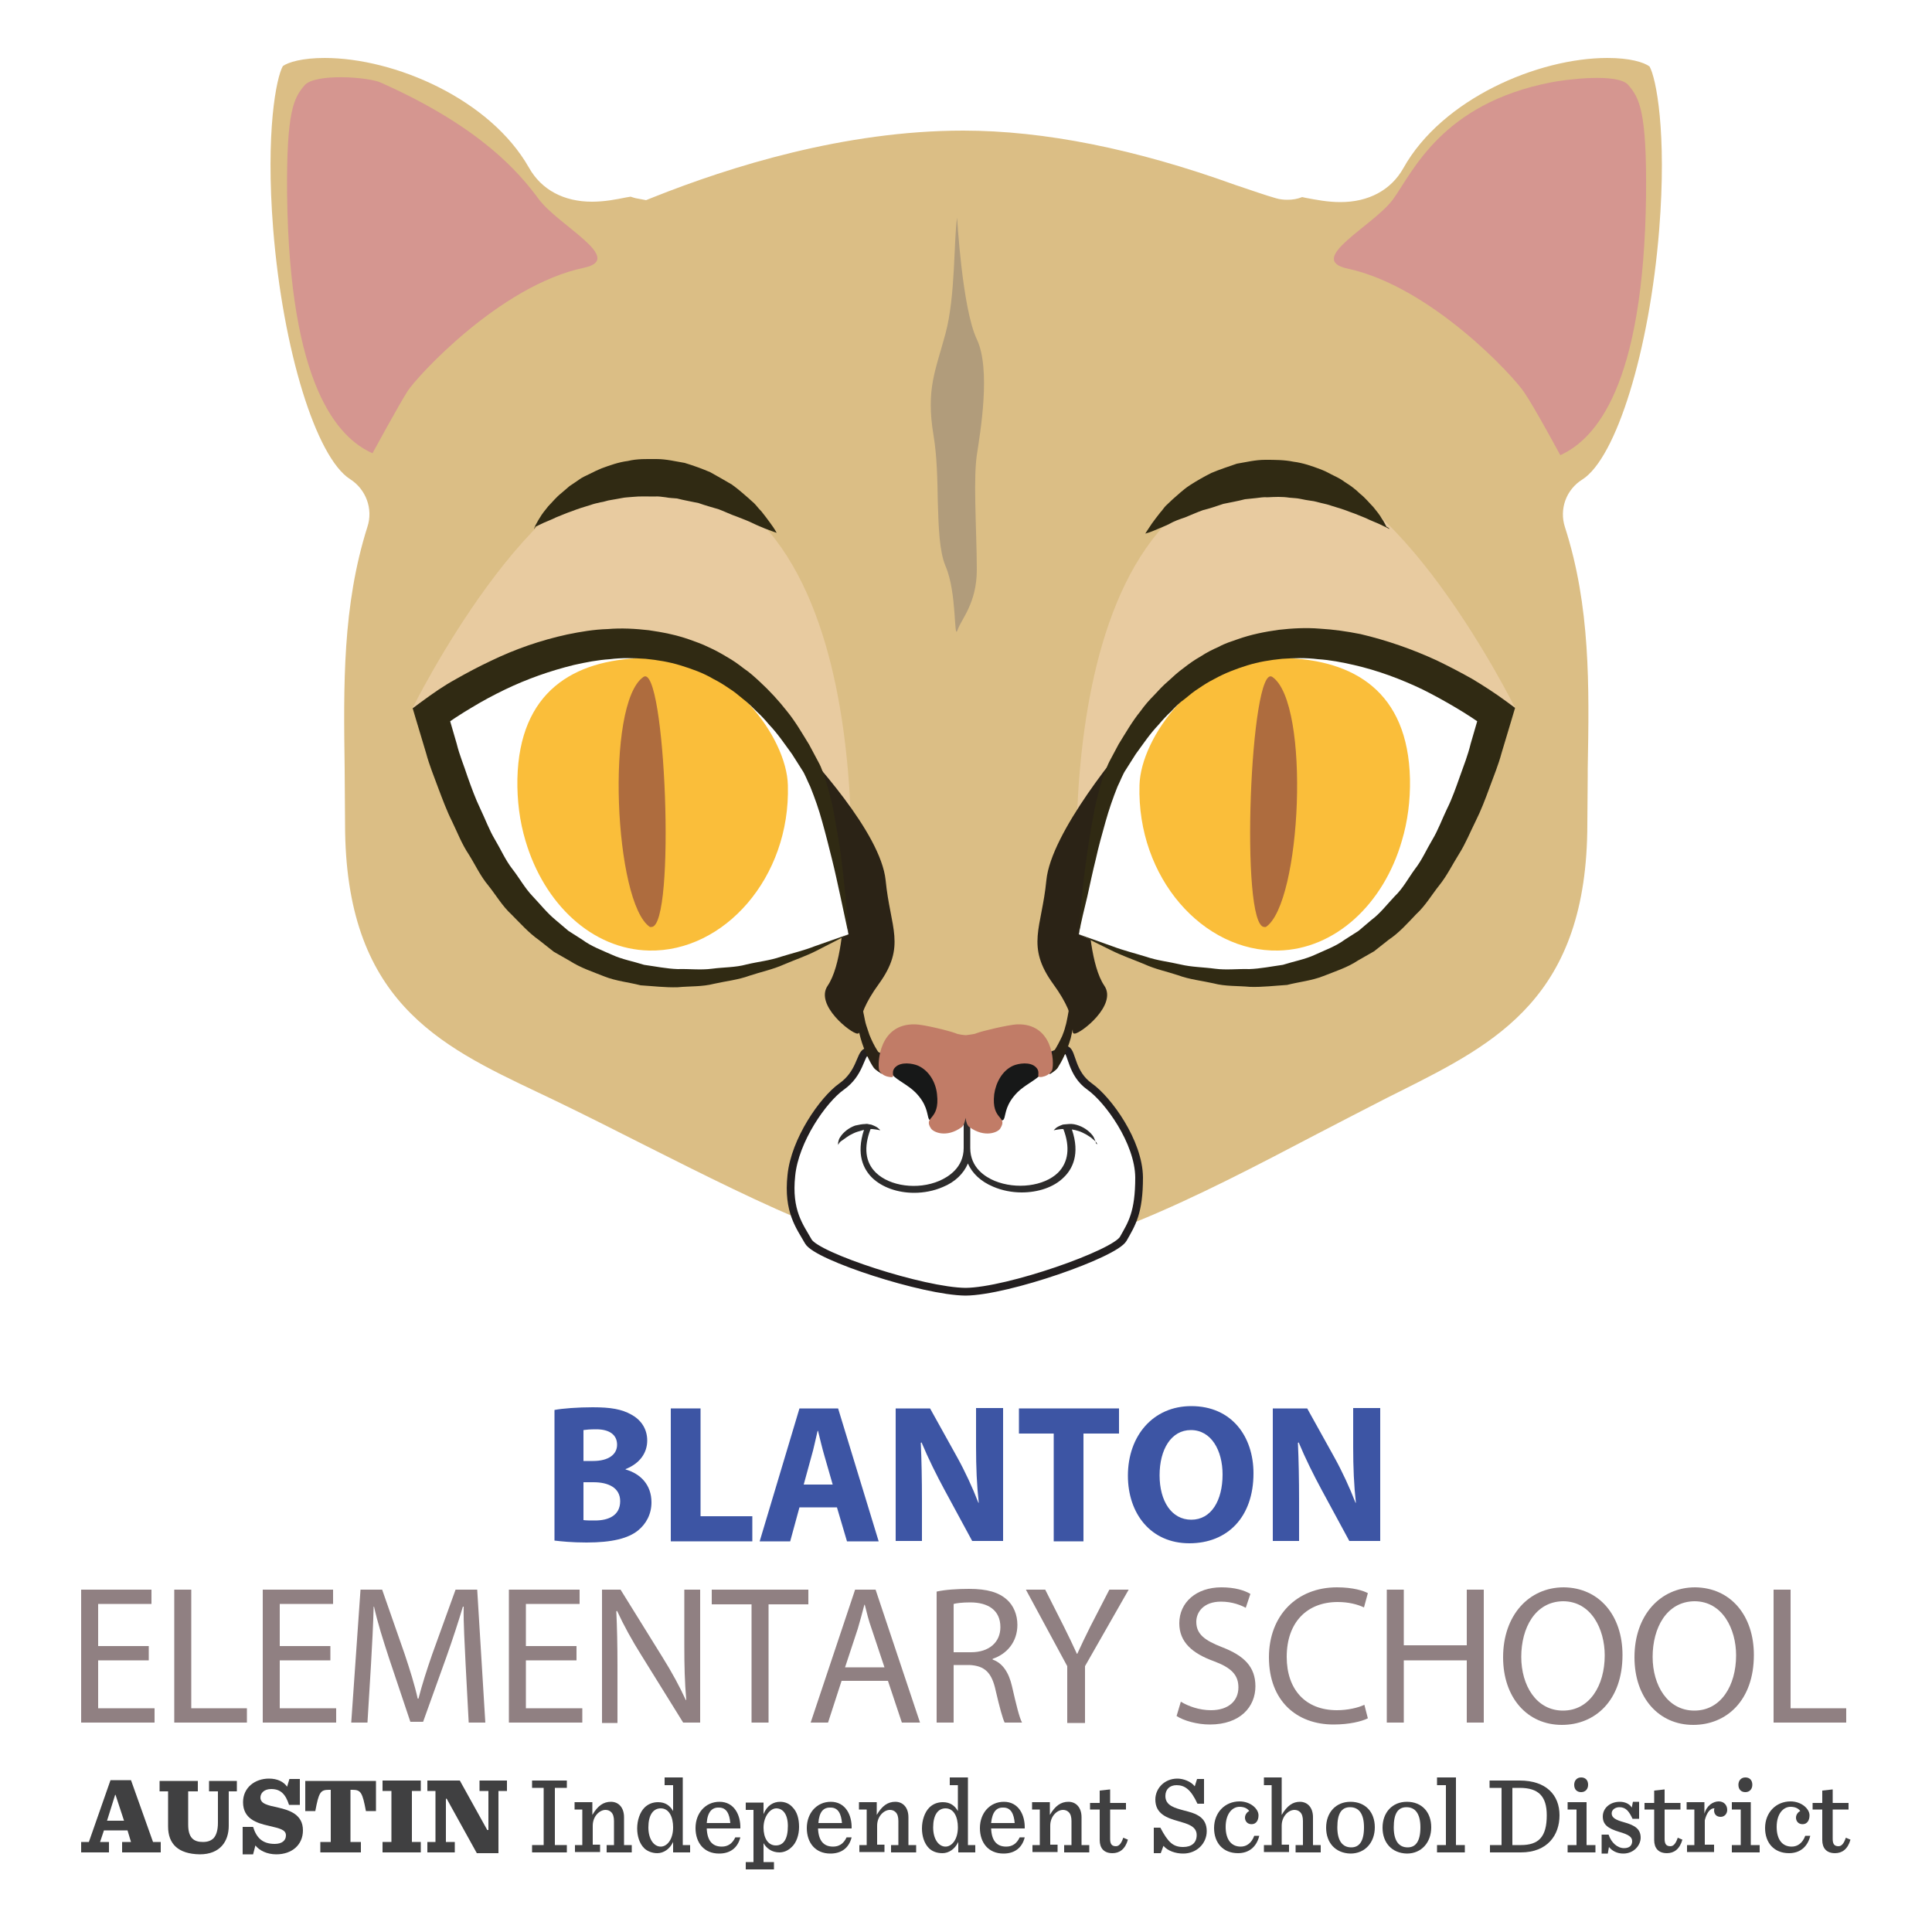 <?xml version="1.0" encoding="utf-8"?>
<!-- Generator: Adobe Illustrator 21.1.0, SVG Export Plug-In . SVG Version: 6.00 Build 0)  -->
<svg version="1.1" id="Layer_1" xmlns="http://www.w3.org/2000/svg" xmlns:xlink="http://www.w3.org/1999/xlink" x="0px" y="0px"
	 viewBox="0 0 500 500" style="enable-background:new 0 0 500 500;" xml:space="preserve">
<style type="text/css">
	.st0{fill:#3D55A4;}
	.st1{fill:#908082;}
	.st2{fill:#404041;}
	.st3{display:none;fill:#302A13;}
	.st4{fill:#DBBE85;}
	.st5{fill:#E8CBA0;}
	.st6{fill:#2B2316;}
	.st7{fill:#302A13;}
	.st8{fill:#FFFFFF;}
	.st9{fill:#FABE3A;}
	.st10{fill:#AE6C3E;}
	.st11{fill:#D59690;}
	.st12{filter:url(#Adobe_OpacityMaskFilter);}
	.st13{filter:url(#Adobe_OpacityMaskFilter_1_);}
	.st14{mask:url(#SVGID_1_);fill:url(#SVGID_2_);}
	.st15{fill:url(#SVGID_3_);}
	.st16{fill:#FFFFFF;stroke:#231F20;stroke-width:2;stroke-miterlimit:10;}
	.st17{fill:#2D2C2C;}
	.st18{fill:#171818;}
	.st19{fill:#C17C67;}
</style>
<g id="Text">
	<g>
		<path class="st0" d="M143.5,364.9c2-0.4,6.1-0.7,9.9-0.7c4.7,0,7.5,0.5,10,1.9c2.4,1.3,4.1,3.6,4.1,6.7c0,3.1-1.8,5.9-5.6,7.4v0.1
			c3.9,1.1,6.7,4,6.7,8.5c0,3.1-1.4,5.6-3.5,7.3c-2.5,2-6.6,3.1-13.3,3.1c-3.8,0-6.6-0.3-8.3-0.5V364.9z M151,378.1h2.5
			c4,0,6.2-1.7,6.2-4.2c0-2.6-2-4-5.4-4c-1.7,0-2.6,0.1-3.3,0.2V378.1z M151,393.4c0.8,0.1,1.7,0.1,3,0.1c3.5,0,6.5-1.3,6.5-5
			c0-3.5-3.1-4.9-6.9-4.9H151V393.4z"/>
		<path class="st0" d="M173.6,364.5h7.7v27.9h13.4v6.5h-21.1V364.5z"/>
		<path class="st0" d="M206.9,390.1l-2.4,8.8h-7.9l10.3-34.4h10l10.5,34.4h-8.2l-2.6-8.8H206.9z M215.5,384.2l-2.1-7.3
			c-0.6-2-1.2-4.6-1.7-6.6h-0.1c-0.5,2-1,4.6-1.6,6.6l-2,7.3H215.5z"/>
		<path class="st0" d="M231.8,398.9v-34.4h8.9l7,12.6c2,3.6,4,7.9,5.5,11.8h0.1c-0.5-4.5-0.7-9.2-0.7-14.4v-10.1h7v34.4h-8
			l-7.2-13.3c-2-3.7-4.2-8.1-5.9-12.2l-0.2,0.1c0.2,4.5,0.3,9.4,0.3,15v10.4H231.8z"/>
		<path class="st0" d="M272.8,371h-9.1v-6.5h25.9v6.5h-9.2v27.9h-7.7V371z"/>
		<path class="st0" d="M324.4,381.3c0,11.3-6.7,18.1-16.6,18.1c-10,0-15.9-7.7-15.9-17.5c0-10.3,6.5-18,16.4-18
			C318.8,363.9,324.4,371.8,324.4,381.3z M300.1,381.8c0,6.7,3.1,11.5,8.2,11.5c5.2,0,8.1-5,8.1-11.7c0-6.2-2.9-11.5-8.2-11.5
			C303.1,370.1,300.1,375.1,300.1,381.8z"/>
		<path class="st0" d="M329.4,398.9v-34.4h8.9l7,12.6c2,3.6,4,7.9,5.5,11.8h0.1c-0.5-4.5-0.7-9.2-0.7-14.4v-10.1h7v34.4h-8
			l-7.2-13.3c-2-3.7-4.2-8.1-5.9-12.2l-0.2,0.1c0.2,4.5,0.3,9.4,0.3,15v10.4H329.4z"/>
	</g>
	<g>
		<path class="st1" d="M38.5,429.7H25.4v12.4H40v3.7H21v-34.4h18.2v3.7H25.4V426h13.1V429.7z"/>
		<path class="st1" d="M45.1,411.4h4.4v30.7h14.4v3.7H45.1V411.4z"/>
		<path class="st1" d="M85.6,429.7H72.4v12.4h14.6v3.7h-19v-34.4h18.2v3.7H72.4V426h13.1V429.7z"/>
		<path class="st1" d="M120.5,430.7c-0.2-4.8-0.6-10.6-0.5-14.9h-0.2c-1.2,4-2.6,8.3-4.3,13.1l-6,16.7h-3.3l-5.5-16.4
			c-1.6-4.9-3-9.3-3.9-13.4h-0.1c-0.1,4.3-0.4,10.1-0.7,15.2l-0.9,14.8h-4.2l2.4-34.4h5.6l5.8,16.6c1.4,4.2,2.6,8,3.4,11.6h0.2
			c0.9-3.5,2.1-7.3,3.6-11.6l6-16.6h5.6l2.1,34.4h-4.3L120.5,430.7z"/>
		<path class="st1" d="M149.2,429.7h-13.1v12.4h14.6v3.7h-19v-34.4H150v3.7h-13.9V426h13.1V429.7z"/>
		<path class="st1" d="M155.8,445.8v-34.4h4.8l10.8,17.4c2.5,4,4.5,7.7,6.1,11.2l0.1-0.1c-0.4-4.6-0.5-8.8-0.5-14.1v-14.4h4.1v34.4
			h-4.4L166,428.4c-2.4-3.8-4.6-7.8-6.3-11.5l-0.2,0.1c0.2,4.3,0.3,8.5,0.3,14.2v14.7H155.8z"/>
		<path class="st1" d="M194.5,415.2h-10.3v-3.8h25v3.8h-10.3v30.6h-4.4V415.2z"/>
		<path class="st1" d="M217.8,435l-3.5,10.8h-4.5l11.5-34.4h5.3l11.5,34.4h-4.7l-3.6-10.8H217.8z M228.9,431.5l-3.3-9.9
			c-0.8-2.2-1.3-4.3-1.8-6.3h-0.1c-0.5,2-1.1,4.1-1.7,6.2l-3.3,10H228.9z"/>
		<path class="st1" d="M242.4,411.9c2.2-0.5,5.4-0.7,8.4-0.7c4.7,0,7.7,0.9,9.8,2.8c1.7,1.5,2.7,3.9,2.7,6.5c0,4.5-2.8,7.6-6.4,8.8
			v0.2c2.6,0.9,4.2,3.4,5,6.9c1.1,4.8,1.9,8.1,2.6,9.4h-4.5c-0.5-1-1.3-3.9-2.3-8.2c-1-4.7-2.8-6.5-6.8-6.7h-4.1v14.9h-4.4V411.9z
			 M246.8,427.6h4.5c4.7,0,7.6-2.6,7.6-6.5c0-4.4-3.2-6.4-7.8-6.4c-2.1,0-3.6,0.2-4.3,0.4V427.6z"/>
		<path class="st1" d="M276.2,445.8v-14.6l-10.7-19.8h5l4.8,9.5c1.3,2.6,2.3,4.7,3.4,7.1h0.1c1-2.2,2.1-4.5,3.4-7.1l4.9-9.5h5
			l-11.3,19.8v14.7H276.2z"/>
		<path class="st1" d="M305.6,440.4c2,1.2,4.8,2.2,7.8,2.2c4.5,0,7.1-2.4,7.1-5.9c0-3.2-1.8-5.1-6.4-6.8c-5.5-2-8.9-4.9-8.9-9.8
			c0-5.4,4.4-9.3,10.9-9.3c3.5,0,6,0.8,7.5,1.7l-1.2,3.6c-1.1-0.6-3.4-1.6-6.4-1.6c-4.6,0-6.4,2.8-6.4,5.2c0,3.2,2.1,4.8,6.7,6.6
			c5.7,2.2,8.6,5.1,8.6,10.1c0,5.3-3.9,9.9-11.8,9.9c-3.3,0-6.8-1-8.6-2.2L305.6,440.4z"/>
		<path class="st1" d="M354,444.7c-1.6,0.8-4.8,1.6-8.9,1.6c-9.5,0-16.7-6.1-16.7-17.4c0-10.8,7.2-18.1,17.6-18.1
			c4.2,0,6.9,0.9,8,1.5L353,416c-1.7-0.8-4-1.4-6.8-1.4c-7.9,0-13.2,5.2-13.2,14.2c0,8.4,4.8,13.8,13,13.8c2.7,0,5.4-0.6,7.1-1.4
			L354,444.7z"/>
		<path class="st1" d="M363.3,411.4v14.4h16.3v-14.4h4.4v34.4h-4.4v-16.1h-16.3v16.1h-4.4v-34.4H363.3z"/>
		<path class="st1" d="M419.9,428.3c0,11.8-7.1,18.1-15.7,18.1c-8.9,0-15.2-7-15.2-17.5c0-10.9,6.7-18.1,15.7-18.1
			C413.9,410.9,419.9,418.1,419.9,428.3z M393.7,428.8c0,7.4,3.9,13.9,10.8,13.9c6.9,0,10.8-6.5,10.8-14.3c0-6.8-3.5-14-10.8-14
			C397.3,414.5,393.7,421.3,393.7,428.8z"/>
		<path class="st1" d="M453.9,428.3c0,11.8-7.1,18.1-15.7,18.1c-8.9,0-15.2-7-15.2-17.5c0-10.9,6.7-18.1,15.7-18.1
			C447.9,410.9,453.9,418.1,453.9,428.3z M427.7,428.8c0,7.4,3.9,13.9,10.8,13.9c6.9,0,10.8-6.5,10.8-14.3c0-6.8-3.5-14-10.8-14
			C431.3,414.5,427.7,421.3,427.7,428.8z"/>
		<path class="st1" d="M459,411.4h4.4v30.7h14.4v3.7H459V411.4z"/>
	</g>
	<path class="st2" d="M33,473.7h-6.1l-1,3h2.3v2.7H21v-2.7h2l5.6-16h5.3l5.7,16h2v2.7h-10v-2.7h2.3L33,473.7z M27.7,471.2h4.4
		l-2.2-6.7h-0.1L27.7,471.2z"/>
	<path class="st2" d="M43.5,472.7v-9.1h-2.2v-2.7h9.9v2.7h-2.5v8.6c0,3.4,1.4,4.5,3.8,4.5c1.2,0,2.1-0.3,2.8-1
		c0.7-0.8,1.1-2.1,1.1-4v-8.1h-2.3v-2.7h7.2v2.7h-2.1v8.9c0,4-2.2,7.4-7.5,7.4C46.1,479.8,43.5,477.2,43.5,472.7"/>
	<path class="st2" d="M62.7,472.8h2.8c0.9,2.9,2.5,4.4,5.6,4.4c1.9,0,2.9-0.9,2.9-2.2c0-1.5-1.6-1.8-4.5-2.5
		c-3.1-0.7-6.6-1.8-6.6-6.1c0-3.8,3.1-6.1,6.7-6.1c2.2,0,3.8,0.8,4.7,2.1l0.6-2h2.7v6.7h-2.8c-0.9-2.8-2.2-4.1-4.6-4.1
		c-1.9,0-2.8,1.1-2.8,2.2c0,1.6,1.8,2,4.6,2.6c3,0.7,6.4,1.8,6.4,5.9c0,3.7-2.8,6.2-6.9,6.2c-2.4,0-4.4-1-5.4-2.3l-0.6,2.3h-2.7
		V472.8z"/>
	<path class="st2" d="M82.9,476.7h2.7v-13.5h-0.5c-2.2,0-2.6,0.7-3.5,5.5h-2.6v-7.8h18.3v7.8h-2.6c-0.9-4.8-1.3-5.5-3.5-5.5h-0.5
		v13.5h2.7v2.7H82.9V476.7z"/>
	<polygon class="st2" points="99,476.7 101.3,476.7 101.3,463.5 99,463.5 99,460.8 108.9,460.8 108.9,463.5 106.6,463.5 
		106.6,476.7 108.9,476.7 108.9,479.4 99,479.4 	"/>
	<polygon class="st2" points="115.6,465.5 115.4,465.5 115.4,476.7 117.7,476.7 117.7,479.4 110.6,479.4 110.6,476.7 112.7,476.7 
		112.7,463.5 110.6,463.5 110.6,460.8 119,460.8 126.1,473.6 126.4,473.6 126.4,463.5 124.1,463.5 124.1,460.8 131.2,460.8 
		131.2,463.5 129,463.5 129,479.6 123.4,479.6 	"/>
	<polygon class="st2" points="137.7,477.5 140.7,477.5 140.7,462.7 137.7,462.7 137.7,460.8 146.7,460.8 146.7,462.7 143.6,462.7 
		143.6,477.5 146.7,477.5 146.7,479.4 137.7,479.4 	"/>
	<path class="st2" d="M148.7,477.5h2v-9.2h-2v-1.9h4.6v3.3c1.4-2.4,2.9-3.4,4.8-3.4c2,0,3.4,1.5,3.4,4v7.2h2v1.9h-6.5v-1.9h1.9v-6.2
		c0-1-0.2-1.8-0.7-2.3c-0.4-0.4-0.9-0.6-1.5-0.6c-1.5,0-3.3,1.6-3.3,4.1v4.9h1.9v1.9h-6.5V477.5z"/>
	<path class="st2" d="M166.7,478.3c-1.2-1.2-1.8-3.1-1.8-5.1c0-2.1,0.7-4.2,1.9-5.4c0.9-0.9,2.1-1.4,3.5-1.4c1.9,0,3.1,0.9,3.9,2.3
		V462H172v-2h4.7v17.5h1.9v1.9h-4.4v-2.7c-0.9,1.9-2.5,2.9-4.1,2.9C168.8,479.6,167.5,479.1,166.7,478.3 M174.2,472.9
		c0-2.6-1-4.9-3.2-4.9c-2,0-3.2,1.8-3.2,4.9c0,3.2,1.5,5,3.2,5C172.6,477.9,174.2,476.1,174.2,472.9"/>
	<path class="st2" d="M182.9,473.1c0.1,3.2,1.4,4.8,3.9,4.8c1.5,0,2.7-0.7,3.5-2.4h1.3c-0.7,2.8-2.7,4.2-5.5,4.2
		c-3.9,0-6.1-2.8-6.1-6.6c0-3.9,2.6-6.8,6.2-6.8c3.8,0,5.5,3.4,5.4,6.9H182.9z M182.9,471.8h6.1c-0.2-2.4-1-4-2.9-4
		C184.3,467.7,183.1,468.9,182.9,471.8"/>
	<path class="st2" d="M193,481.9h2v-13.5h-2v-1.9h4.6v3c0.9-2.3,2.6-3.2,4.3-3.2c1.3,0,2.4,0.5,3.2,1.4c1.2,1.2,1.7,3,1.7,5.1
		c0,2.1-0.7,4.1-1.9,5.2c-0.9,0.9-2,1.4-3.2,1.4c-1.9,0-3.3-1-4.1-2.4v4.9h2.7v1.9H193V481.9z M203.9,472.6c0-3.1-1.3-4.6-3-4.6
		c-1.6,0-3.3,2.1-3.3,5c0,2.6,1.1,4.6,3.2,4.6C202.8,477.6,203.9,475.9,203.9,472.6"/>
	<path class="st2" d="M211.7,473.1c0.1,3.2,1.4,4.8,3.9,4.8c1.5,0,2.7-0.7,3.5-2.4h1.3c-0.7,2.8-2.7,4.2-5.5,4.2
		c-3.9,0-6.1-2.8-6.1-6.6c0-3.9,2.6-6.8,6.2-6.8c3.8,0,5.5,3.4,5.4,6.9H211.7z M211.8,471.8h6.1c-0.2-2.4-1-4-2.9-4
		C213.1,467.7,212,468.9,211.8,471.8"/>
	<path class="st2" d="M222.3,477.5h2v-9.2h-2v-1.9h4.6v3.3c1.4-2.4,2.9-3.4,4.8-3.4c2,0,3.4,1.5,3.4,4v7.2h2v1.9h-6.5v-1.9h1.9v-6.2
		c0-1-0.2-1.8-0.7-2.3c-0.4-0.4-0.9-0.6-1.5-0.6c-1.5,0-3.3,1.6-3.3,4.1v4.9h1.9v1.9h-6.5V477.5z"/>
	<path class="st2" d="M240.4,478.3c-1.2-1.2-1.8-3.1-1.8-5.1c0-2.1,0.7-4.2,1.9-5.4c0.9-0.9,2.1-1.4,3.5-1.4c1.9,0,3.1,0.9,3.9,2.3
		V462h-2.1v-2h4.7v17.5h1.9v1.9h-4.4v-2.7c-0.9,1.9-2.5,2.9-4.1,2.9C242.4,479.6,241.2,479.1,240.4,478.3 M247.9,472.9
		c0-2.6-1-4.9-3.2-4.9c-2,0-3.2,1.8-3.2,4.9c0,3.2,1.5,5,3.2,5C246.3,477.9,247.9,476.1,247.9,472.9"/>
	<path class="st2" d="M256.5,473.1c0.1,3.2,1.4,4.8,3.9,4.8c1.5,0,2.7-0.7,3.5-2.4h1.3c-0.7,2.8-2.7,4.2-5.5,4.2
		c-3.9,0-6.1-2.8-6.1-6.6c0-3.9,2.6-6.8,6.2-6.8c3.8,0,5.5,3.4,5.4,6.9H256.5z M256.5,471.8h6.1c-0.2-2.4-1-4-2.9-4
		C257.9,467.7,256.8,468.9,256.5,471.8"/>
	<path class="st2" d="M267.1,477.5h2v-9.2h-2v-1.9h4.6v3.3c1.4-2.4,2.9-3.4,4.8-3.4c2,0,3.4,1.5,3.4,4v7.2h2v1.9h-6.5v-1.9h1.9v-6.2
		c0-1-0.2-1.8-0.7-2.3c-0.4-0.4-0.9-0.6-1.5-0.6c-1.5,0-3.3,1.6-3.3,4.1v4.9h1.9v1.9h-6.5V477.5z"/>
	<path class="st2" d="M287.3,463.1v3.5h4.1v1.7h-4.1v7.6c0,1.3,0.4,1.9,1.5,1.9c0.8,0,1.4-0.7,1.9-2.2l1.2,0.5
		c-0.7,2.5-2.2,3.5-4,3.5c-2.2,0-3.3-1.3-3.3-3.4v-7.9h-2.5v-1.7h2.5v-3.2L287.3,463.1z"/>
	<path class="st2" d="M298.6,473h1.7c2,3.8,3.3,5,5.9,5c2.2,0,3.5-1.1,3.5-3.1c0-2.3-2.4-2.9-4.8-3.6c-2.8-0.8-5.9-1.8-5.9-5.6
		c0-2.8,2.3-5.4,5.7-5.4c1.5,0,3.5,0.7,4.5,2l0.6-1.9h1.8v6.4h-1.7c-1.7-3.7-3.3-4.8-5.4-4.8c-1.8,0-2.9,1.1-2.9,2.8
		c0,2.5,2.4,3.1,5,3.8c2.8,0.7,5.7,1.6,5.7,5.3c0,3.2-2.6,5.8-6.1,5.8c-2,0-4-0.7-5.1-2l-0.7,1.9h-1.8V473z"/>
	<path class="st2" d="M314.2,473.1c0-4,2.8-6.9,6.6-6.9c2.8,0,4.9,1.9,4.9,3.6c0,1.3-0.6,2.3-1.8,2.3c-1.1,0-1.7-0.8-1.7-1.7
		c0-0.8,0.6-1.5,1.1-1.7c-0.4-0.6-1.2-1.1-2.5-1.1c-1.9,0-3.6,1.8-3.6,5.2c0,3.2,1.4,5.1,3.9,5.1c1.5,0,2.8-0.9,3.5-2.8h1.3
		c-0.7,2.9-2.7,4.5-5.5,4.5C316.5,479.6,314.2,476.9,314.2,473.1"/>
	<path class="st2" d="M327.1,477.5h2V462h-2v-2h4.6v9.7c1.4-2.4,2.9-3.4,4.7-3.4c2,0,3.4,1.5,3.4,4v7.2h2v1.9h-6.5v-1.9h1.9v-6.2
		c0-1-0.2-1.8-0.7-2.3c-0.4-0.4-0.9-0.6-1.5-0.6c-1.5,0-3.3,1.6-3.3,4.1v4.9h1.9v1.9h-6.5V477.5z"/>
	<path class="st2" d="M343.2,473c0-3.9,2.5-6.7,6.3-6.7c3.9,0,6.3,2.7,6.3,6.6c0,3.9-2.5,6.8-6.3,6.8
		C345.6,479.6,343.2,476.9,343.2,473 M353,472.9c0-3.6-1.4-5.2-3.6-5.2c-2.2,0-3.3,1.6-3.3,5.2c0,3.6,1.4,5.2,3.6,5.2
		C351.8,478.1,353,476.5,353,472.9"/>
	<path class="st2" d="M357.8,473c0-3.9,2.5-6.7,6.3-6.7c3.9,0,6.3,2.7,6.3,6.6c0,3.9-2.5,6.8-6.3,6.8
		C360.2,479.6,357.8,476.9,357.8,473 M367.6,472.9c0-3.6-1.4-5.2-3.6-5.2c-2.2,0-3.3,1.6-3.3,5.2c0,3.6,1.4,5.2,3.6,5.2
		C366.4,478.1,367.6,476.5,367.6,472.9"/>
	<polygon class="st2" points="371.9,477.5 374.2,477.5 374.2,462 371.9,462 371.9,460 376.8,460 376.8,477.5 379.1,477.5 
		379.1,479.4 371.9,479.4 	"/>
	<path class="st2" d="M385.5,477.5h3.1v-14.8h-3.1v-1.9h7.8c6.8,0,10.3,3.7,10.3,9c0,5.1-3.1,9.6-10,9.6h-8V477.5z M393.6,477.5
		c4.6,0,6.7-2.1,6.7-7.7c0-4.9-2.1-7.1-7-7.1h-1.9v14.8H393.6z"/>
	<path class="st2" d="M405.7,477.5h2.3v-9.2h-2.3v-1.9h4.9v11.1h2.3v1.9h-7.2V477.5z M407.4,461.9c0-1.1,0.7-1.9,1.8-1.9
		c1.1,0,1.8,0.7,1.8,1.9c0,1.1-0.7,1.9-1.8,1.9C408.1,463.8,407.4,463.1,407.4,461.9"/>
	<path class="st2" d="M414.6,474.8h1.7c0.7,2.1,2.3,3.5,4,3.5c1.5,0,2.1-0.8,2.1-1.8c0-1.1-0.9-1.7-3.3-2.4c-3-0.9-4.3-1.9-4.3-4
		c0-2.1,1.8-3.8,4.4-3.8c1.3,0,2.5,0.5,3.1,1.5l0.3-1.5h1.6v4.4h-1.7c-0.9-1.9-1.7-3-3.4-3c-1,0-2,0.6-2,1.6c0,1.1,1,1.7,3.2,2.3
		c2.9,0.8,4.3,1.8,4.3,4c0,1.9-1.7,4.1-4.5,4.1c-1.6,0-2.9-0.7-3.7-1.7l-0.3,1.7h-1.6V474.8z"/>
	<path class="st2" d="M430.8,463.1v3.5h4.1v1.7h-4.1v7.6c0,1.3,0.4,1.9,1.5,1.9c0.8,0,1.4-0.7,1.9-2.2l1.2,0.5
		c-0.7,2.5-2.2,3.5-4,3.5c-2.2,0-3.3-1.3-3.3-3.4v-7.9h-2.5v-1.7h2.5v-3.2L430.8,463.1z"/>
	<path class="st2" d="M436.5,477.5h2v-9.2h-2v-1.9h4.6v3c0.6-2.2,2.3-3.2,3.7-3.2c1.4,0,2.2,1,2.2,2.2c0,1-0.7,1.8-1.7,1.8
		c-1,0-1.7-0.6-1.7-1.7c0-0.1,0-0.3,0.1-0.5c-1.2-0.1-2.1,1.4-2.5,3.1v6.3h2.4v1.9h-7V477.5z"/>
	<path class="st2" d="M448.2,477.5h2.3v-9.2h-2.3v-1.9h4.9v11.1h2.3v1.9h-7.2V477.5z M449.9,461.9c0-1.1,0.7-1.9,1.8-1.9
		c1.1,0,1.8,0.7,1.8,1.9c0,1.1-0.7,1.9-1.8,1.9C450.6,463.8,449.9,463.1,449.9,461.9"/>
	<path class="st2" d="M456.8,473.1c0-4,2.8-6.9,6.6-6.9c2.8,0,4.9,1.9,4.9,3.6c0,1.3-0.6,2.3-1.8,2.3c-1.1,0-1.7-0.8-1.7-1.7
		c0-0.8,0.6-1.5,1.1-1.7c-0.4-0.6-1.2-1.1-2.5-1.1c-1.9,0-3.6,1.8-3.6,5.2c0,3.2,1.4,5.1,3.9,5.1c1.5,0,2.8-0.9,3.5-2.8h1.3
		c-0.7,2.9-2.7,4.5-5.5,4.5C459.1,479.6,456.8,476.9,456.8,473.1"/>
	<path class="st2" d="M474.3,463.1v3.5h4.1v1.7h-4.1v7.6c0,1.3,0.4,1.9,1.5,1.9c0.8,0,1.4-0.7,1.9-2.2l1.2,0.5
		c-0.7,2.5-2.2,3.5-4,3.5c-2.2,0-3.3-1.3-3.3-3.4v-7.9h-2.5v-1.7h2.5v-3.2L474.3,463.1z"/>
</g>
<g id="Mascot">
	<path class="st3" d="M413.4,134.6c12.8-7.9,20.9-40.2,23.2-68.7c2.1-26-0.8-43.5-4.6-46.8c-3.1-2.7-8.8-9-16.1-9
		c-19.9,0-43.2,6.5-60,34.2c-2,3.3-4.6,2.3-9.2,2.3c-2.6,0-5.2-0.5-7.5-0.9c-1.5-0.3-5.3,0.3-6.2,0.3c-0.3,0-0.6,0-1-0.1
		c-2.7-0.8-5.8-1.8-9.5-3c-0.2,0-0.3-0.1-0.5-0.2c-20.8-7.3-47.2-14.2-73.1-14.2c-31.4,0-61.7,9-82.9,17.4c-0.7-0.1-4.1-0.5-5.6-0.2
		c-2.3,0.4-4.9,0.9-7.4,0.9c-4.7,0-8-1.7-9.9-5C131.5,21.2,103.9,10.2,84,10.2c-7.3,0-13,6.3-16.1,9C64.1,22.5,61.2,40,63.3,66
		c2.4,28.5,10.5,60.8,23.3,68.7c1.4,0.9,2,2.5,1.5,4.1c-6.9,21.1-6.6,41.7-6.3,63.6c0.1,4.6,0.1,9.2,0.1,13.8
		c0,51.7,30.4,63.2,58.2,76.3c39.9,18.8,79.4,41.8,109,41.8c0.7,0,1.4,0,2.1,0c34.3-0.6,73-23.6,111.1-42.5
		c26.8-13.3,55.7-25.4,55.7-75.6c0-4.6,0.1-9.2,0.1-13.8c0.3-21.8,0.6-42.4-6.3-63.6C411.4,137.2,412,135.5,413.4,134.6z"/>
	<path class="st4" d="M249.2,326.7c-22,0-51.3-14.7-82.3-30.3c-7.7-3.9-15.6-7.9-23.5-11.7l-4.2-2c-25.7-12.2-49.9-23.8-49.9-69.5
		c0-4.6-0.1-9.2-0.1-13.8l0-0.4c-0.3-21.7-0.6-42.2,5.9-62.7c1.5-4.6-0.4-9.7-4.5-12.3c-8.8-5.6-17.4-33.4-19.9-64.7
		c-2-25.2,0.8-39.2,2.5-42.2C74.6,16.1,78.2,15,84,15c18.1,0,42.8,10.6,52.9,28.4c3.2,5.7,9,8.8,16.3,8.8c3.3,0,6.3-0.6,8.8-1.1
		c0.4-0.1,0.8-0.1,1.2-0.2c0.6,0.2,1.2,0.4,1.9,0.5l2.1,0.4l2-0.8c19.6-7.8,49.3-17.2,80.1-17.2c20.8,0,44.5,4.7,70.5,14.1l0.9,0.3
		c3.6,1.2,6.7,2.3,9.5,3.1c1,0.3,2,0.4,3,0.4c1.3,0,2.6-0.2,3.8-0.7c0.3,0.1,0.6,0.1,0.9,0.2c2.7,0.5,5.7,1.1,9,1.1
		c7.3,0,13.1-3.1,16.3-8.8C373.2,25.6,398,15,416,15c5.8,0,9.4,1.1,10.9,2.2c1.7,3,4.5,17,2.5,42.2c-2.5,31.3-11.1,59.1-19.9,64.7
		c-4.2,2.6-6,7.7-4.5,12.3c6.6,20.5,6.3,41,5.9,62.6l0,1.7c0,4.2-0.1,8.3-0.1,12.5c0,44.8-23.5,56.7-48.4,69.2l-3.4,1.7
		c-6,3.1-12.1,6.2-18.2,9.4c-30.7,16.1-62.5,32.7-89.7,33.2L249.2,326.7z"/>
	<path class="st5" d="M106.8,183.2c0,0,33.8,70,62.8,70c22.2,0,49.9-11.4,49.9-11.4s11.8-116.5-52.5-120.3
		C138.1,119.9,106.8,183.2,106.8,183.2z"/>
	<path class="st5" d="M392.1,183.2c0,0-33.8,70-62.8,70c-22.2,0-49.9-11.4-49.9-11.4s-11.8-116.5,52.5-120.3
		C360.8,119.9,392.1,183.2,392.1,183.2z"/>
	<path class="st6" d="M204.8,190.5c5.2,5.7,23.1,24.9,24.4,37.3c1.2,12.4,5.4,17-1.8,26.9c-7.2,9.9-3.9,12.8-5.5,12.8
		c-1.6,0-11.1-7.4-7.7-12.4c3.4-5,4.1-16.3,4.5-22.3C219,226.8,204.8,190.5,204.8,190.5z"/>
	<path class="st6" d="M295.1,188.1c-5.2,5.7-23.1,27.4-24.3,39.7c-1.2,12.4-5.4,17,1.8,26.9c7.2,9.9,4,12.8,5.5,12.8
		c1.6,0,11.1-7.4,7.7-12.4c-3.4-5-4.1-16.3-4.5-22.3C280.9,226.8,295.1,188.1,295.1,188.1z"/>
	<path class="st7" d="M138.2,136.9c0,0,0.1-0.3,0.3-0.8c0.3-0.5,0.6-1.2,1.2-2.1c0.5-0.9,1.3-1.9,2.2-3c1-1,2-2.3,3.4-3.4
		c0.7-0.6,1.4-1.2,2.1-1.8c0.8-0.5,1.6-1.1,2.5-1.7c0.8-0.6,1.8-1,2.8-1.5c1-0.5,2-1,3-1.4c2.2-0.8,4.4-1.6,6.8-1.9
		c2.4-0.6,4.9-0.5,7.4-0.5c2.5,0,4.9,0.6,7.3,1c2.3,0.7,4.5,1.5,6.6,2.4c2,1.1,3.9,2.2,5.6,3.2c1.7,1.2,3.1,2.5,4.4,3.6
		c0.6,0.6,1.3,1.1,1.8,1.7c0.5,0.6,1,1.2,1.5,1.7c0.9,1.1,1.6,2.1,2.2,2.9c1.2,1.6,1.7,2.6,1.7,2.6s-1.2-0.4-3-1.1
		c-0.9-0.4-2-0.8-3.2-1.4c-1.2-0.6-2.6-1.1-4.1-1.7c-1.5-0.5-3.1-1.3-4.7-1.9c-1.7-0.5-3.5-1-5.2-1.6c-1.8-0.4-3.7-0.7-5.6-1.2
		c-1-0.1-1.9-0.1-2.9-0.3c-1-0.1-1.9-0.3-2.9-0.2c-1.9,0-3.8-0.1-5.7,0.1c-0.9,0.1-1.9,0.1-2.8,0.3c-0.9,0.2-1.8,0.3-2.8,0.5
		c-0.9,0.1-1.8,0.5-2.7,0.6c-0.9,0.2-1.8,0.4-2.6,0.7c-1.7,0.5-3.3,1-4.8,1.6c-1.5,0.5-2.8,1.1-4.1,1.6c-1.2,0.6-2.3,1-3.2,1.4
		c-0.9,0.4-1.6,0.8-2.1,1C138.4,136.8,138.2,136.9,138.2,136.9z"/>
	<path class="st7" d="M359.6,136.9c0,0-0.3-0.1-0.8-0.4c-0.5-0.2-1.2-0.6-2.1-1c-0.9-0.4-2-0.8-3.2-1.4c-1.3-0.5-2.6-1.1-4.1-1.6
		c-1.5-0.6-3.1-1.1-4.8-1.6c-0.8-0.3-1.7-0.5-2.6-0.7c-0.9-0.2-1.7-0.5-2.7-0.6c-0.9-0.1-1.8-0.3-2.8-0.5c-0.9-0.2-1.9-0.2-2.8-0.3
		c-1.9-0.3-3.8-0.2-5.7-0.1c-1-0.1-1.9,0.1-2.9,0.2c-1,0.1-1.9,0.2-2.9,0.3c-1.9,0.5-3.7,0.8-5.6,1.2c-1.8,0.6-3.5,1.2-5.2,1.6
		c-1.7,0.6-3.2,1.3-4.7,1.9c-1.5,0.5-2.9,1-4.1,1.7c-1.2,0.6-2.3,1-3.2,1.4c-1.8,0.8-3,1.1-3,1.1s0.6-1,1.7-2.6
		c0.6-0.8,1.3-1.8,2.2-2.9c0.5-0.5,0.9-1.2,1.4-1.7c0.6-0.6,1.2-1.1,1.8-1.7c1.3-1.1,2.7-2.5,4.4-3.6c1.7-1.1,3.6-2.2,5.6-3.2
		c2.1-0.9,4.3-1.6,6.6-2.4c2.4-0.4,4.8-1,7.3-1c2.5,0,5,0,7.4,0.5c2.4,0.3,4.7,1.1,6.8,1.9c1.1,0.4,2.1,0.9,3,1.4
		c1,0.5,1.9,0.9,2.8,1.5c0.8,0.6,1.7,1.1,2.5,1.7c0.8,0.6,1.5,1.2,2.1,1.8c1.4,1.1,2.4,2.4,3.4,3.4c0.9,1.1,1.7,2.1,2.2,3
		c0.6,0.8,0.9,1.6,1.2,2.1C359.5,136.6,359.6,136.9,359.6,136.9z"/>
	<path class="st8" d="M219.6,241.8c-53.4,25.4-90.9,9-107.9-57c0,0,64.2-49.8,98.3,14.1C215.3,208.8,219.6,241.8,219.6,241.8z"/>
	<path class="st9" d="M168,246c-14.8-0.3-27.2-12.1-32-28.4c-1.5-5-2.2-10.4-2.1-16c0.5-22.7,14.6-30.8,32.4-31.3
		c1.1,0,2.2-0.1,3.3,0c19.3,0.4,34,20.5,34.3,32.9C204.6,227.2,187.3,246.4,168,246z"/>
	<path class="st10" d="M168.2,239.9c-9.2-6.1-11.6-57.8-1.7-64.7c5.7-4,8.5,64.7,2.1,64.7L168.2,239.9z"/>
	<path class="st8" d="M279.2,241.8c53.4,25.4,90.9,9,107.9-57c0,0-64.2-49.8-98.3,14.1C283.5,208.8,279.2,241.8,279.2,241.8z"/>
	<path class="st9" d="M330.8,246c14.8-0.3,27.3-12.1,32-28.4c1.5-5,2.2-10.4,2.1-16c-0.5-22.7-14.6-30.8-32.4-31.3
		c-1.1,0-2.2-0.1-3.3,0c-19.3,0.4-34,20.5-34.3,32.9C294.2,227.2,311.4,246.4,330.8,246z"/>
	<path class="st7" d="M219.6,241.8l-8.2,4.2c-2.7,1.4-5.7,2.4-8.5,3.6c-2.9,1.3-5.9,1.9-8.9,2.9c-3,1.1-6.1,1.4-9.2,2.1
		c-3.1,0.8-6.3,0.6-9.4,0.9c-3.2,0.1-6.4-0.3-9.6-0.5c-3.1-0.8-6.4-1.1-9.4-2.3c-3-1.2-6.1-2.2-8.9-4l-4.2-2.4l-3.8-3
		c-2.7-1.9-4.8-4.3-7.1-6.6c-2.4-2.2-4-5-6-7.5c-2.1-2.5-3.4-5.4-5.1-8.1c-1.8-2.7-2.9-5.6-4.3-8.5c-1.4-2.8-2.5-5.8-3.6-8.7
		c-1.1-3-2.3-5.9-3.1-8.9l-2.7-9l-0.8-2.7l2.3-1.7c3-2.2,5.7-4.1,8.8-5.8c3-1.7,6-3.3,9.2-4.8c6.2-3,12.8-5.3,19.7-6.8
		c3.4-0.7,6.9-1.3,10.5-1.4c3.5-0.3,7.1-0.1,10.6,0.3c3.5,0.5,7.1,1.2,10.5,2.4c1.7,0.6,3.4,1.2,5,2c1.6,0.7,3.2,1.6,4.7,2.5
		c1.6,0.9,3,1.9,4.4,3c1.5,1,2.8,2.2,4.1,3.4c1.3,1.2,2.5,2.4,3.7,3.7c1.2,1.3,2.3,2.6,3.4,4c2.2,2.7,3.9,5.7,5.7,8.6l2.4,4.5
		c1,1.8,1.3,3.2,1.9,4.8c1,3.2,1.9,6.8,2.4,10.1c0.6,3.3,1.2,6.6,1.6,9.9C218.5,228.5,219.2,235.1,219.6,241.8z M219.6,241.8
		c-0.7-3.3-1.4-6.5-2.1-9.8c-0.7-3.2-1.4-6.5-2.2-9.7c-0.8-3.2-1.6-6.4-2.5-9.6c-0.9-3.3-1.9-6.1-3.1-9.1c-0.7-1.4-1.4-3.3-2.1-4.3
		l-2.6-4.1c-1.9-2.6-3.7-5.3-5.9-7.6c-1-1.2-2.1-2.4-3.3-3.5c-1.1-1.1-2.2-2.2-3.5-3.2c-1.2-1-2.4-2-3.7-2.8c-1.3-0.9-2.6-1.7-4-2.4
		c-2.7-1.6-5.6-2.6-8.5-3.5c-2.9-0.9-6-1.4-9-1.7c-3.1-0.2-6.2-0.3-9.3,0.1c-3.1,0.2-6.2,0.8-9.3,1.5c-6.1,1.5-12.1,3.6-17.9,6.4
		c-2.9,1.4-5.7,2.9-8.5,4.6c-2.7,1.6-5.5,3.4-7.9,5.2l1.5-4.4l2.5,8.6c0.7,2.9,1.9,5.7,2.8,8.5c1,2.8,2,5.6,3.3,8.3
		c1.3,2.7,2.3,5.5,3.8,8c1.5,2.5,2.7,5.3,4.5,7.6c1.8,2.3,3.2,4.9,5.2,7c2,2.1,3.8,4.4,6,6.2l3.3,2.8l3.6,2.3c2.3,1.7,5,2.7,7.7,3.9
		c2.6,1.2,5.5,1.7,8.3,2.6c2.9,0.4,5.8,1,8.7,1.1c2.9-0.1,5.9,0.3,8.9-0.1c3-0.4,6-0.3,8.9-1.1c2.9-0.7,6-1,8.9-2
		c2.9-0.9,5.9-1.6,8.7-2.7L219.6,241.8z"/>
	<path class="st7" d="M279.2,241.8l8.7,3.1c2.9,1.1,5.8,1.8,8.7,2.7c2.9,1,5.9,1.3,8.9,2c2.9,0.7,6,0.7,8.9,1.1c3,0.4,6,0,8.9,0.1
		c2.9-0.1,5.8-0.7,8.7-1.1c2.8-0.9,5.7-1.4,8.3-2.6c2.6-1.2,5.4-2.2,7.7-3.9l3.6-2.3l3.3-2.8c2.3-1.7,4.1-4.1,6.1-6.2
		c2.1-2,3.5-4.7,5.2-7c1.8-2.3,3-5.1,4.5-7.6c1.5-2.5,2.5-5.3,3.8-8c1.3-2.6,2.3-5.5,3.3-8.3c1-2.8,2.1-5.6,2.8-8.5l2.5-8.6l1.5,4.4
		c-2.4-1.8-5.2-3.6-7.9-5.2c-2.7-1.6-5.6-3.2-8.4-4.6c-5.8-2.8-11.8-5-17.9-6.4c-3.1-0.7-6.1-1.3-9.3-1.5c-3.1-0.4-6.2-0.3-9.3-0.1
		c-3.1,0.3-6.1,0.8-9,1.7c-2.9,0.9-5.8,2-8.5,3.5c-1.4,0.7-2.7,1.5-4,2.4c-1.3,0.8-2.5,1.8-3.7,2.8c-1.3,0.9-2.4,2-3.5,3.2
		c-1.2,1.1-2.2,2.2-3.3,3.5c-2.2,2.3-4,5-5.9,7.6l-2.6,4.1c-0.7,1-1.4,2.9-2.1,4.3c-1.2,3-2.2,5.9-3.1,9.1c-0.9,3.2-1.8,6.4-2.5,9.6
		c-0.8,3.2-1.5,6.5-2.2,9.7C280.6,235.3,279.8,238.5,279.2,241.8z M279.2,241.8c0.4-6.7,1.1-13.3,2-19.9c0.5-3.3,1-6.6,1.6-9.9
		c0.5-3.2,1.4-6.8,2.4-10.1c0.7-1.6,1-3,1.9-4.8l2.4-4.5c1.8-2.9,3.5-5.9,5.7-8.6c1-1.4,2.1-2.7,3.4-4c1.2-1.3,2.4-2.6,3.7-3.7
		c1.3-1.2,2.6-2.4,4-3.4c1.4-1.1,2.8-2.1,4.4-3c1.5-1,3.1-1.8,4.7-2.5c1.6-0.9,3.3-1.4,5-2c3.4-1.2,6.9-1.9,10.5-2.4
		c3.5-0.4,7.1-0.6,10.7-0.3c3.5,0.2,7,0.7,10.5,1.4c6.8,1.6,13.4,3.9,19.7,6.8c3.1,1.5,6.2,3.1,9.2,4.8c3,1.8,5.8,3.6,8.8,5.8
		l2.3,1.7l-0.8,2.7l-2.7,9c-0.8,3-2,5.9-3.1,8.9c-1.1,3-2.2,5.9-3.6,8.7c-1.4,2.8-2.6,5.8-4.3,8.5c-1.7,2.7-3.1,5.6-5.1,8.1
		c-2,2.5-3.6,5.3-6,7.5c-2.2,2.3-4.4,4.8-7.1,6.6l-3.8,3l-4.2,2.4c-2.7,1.8-5.9,2.8-8.9,4c-3,1.2-6.3,1.5-9.4,2.3
		c-3.2,0.2-6.4,0.6-9.6,0.5c-3.2-0.3-6.4-0.1-9.4-0.9c-3.1-0.7-6.2-1-9.2-2.1c-3-1-6-1.6-8.8-2.9c-2.9-1.2-5.8-2.2-8.6-3.6
		L279.2,241.8z"/>
	<path class="st11" d="M96.4,117.3c-9-4-21.5-17.5-22.1-67c-0.2-21.8,1.8-25,4.5-28.2c2.7-3.2,16.6-2.2,19.8-0.7
		c25.8,11.5,35.7,23.2,40.8,30.1c5.1,6.9,22.6,15.5,11.7,17.8c-21.8,4.6-43.3,28.3-45.6,31.9C103.2,104.8,96.4,117.3,96.4,117.3z"/>
	<path class="st11" d="M403.8,117.8c9-4.1,21.6-17.6,22.2-67.4c0.2-21.9-1.8-25.1-4.6-28.4c-2.7-3.2-16.4-1.4-19.9-0.7
		c-28.5,5.5-35.9,23.3-41,30.3c-5.1,6.9-22.7,15.5-11.8,17.9c21.9,4.7,43.5,28.4,45.8,32.1C397,105.2,403.8,117.8,403.8,117.8z"/>
	<defs>
		<filter id="Adobe_OpacityMaskFilter" filterUnits="userSpaceOnUse" x="240.9" y="56.3" width="13.7" height="107.1">
			<feFlood  style="flood-color:white;flood-opacity:1" result="back"/>
			<feBlend  in="SourceGraphic" in2="back" mode="normal"/>
		</filter>
	</defs>
	<mask maskUnits="userSpaceOnUse" x="240.9" y="56.3" width="13.7" height="107.1" id="SVGID_1_">
		<g class="st12">
			<defs>
				<filter id="Adobe_OpacityMaskFilter_1_" filterUnits="userSpaceOnUse" x="240.9" y="56.3" width="13.7" height="107.1">
					<feFlood  style="flood-color:white;flood-opacity:1" result="back"/>
					<feBlend  in="SourceGraphic" in2="back" mode="normal"/>
				</filter>
			</defs>
			<mask maskUnits="userSpaceOnUse" x="240.9" y="56.3" width="13.7" height="107.1" id="SVGID_1_">
				<g class="st13">
				</g>
			</mask>
			<linearGradient id="SVGID_2_" gradientUnits="userSpaceOnUse" x1="248.563" y1="-0.446" x2="247.638" y2="113.266">
				<stop  offset="0" style="stop-color:#000000"/>
				<stop  offset="0.228" style="stop-color:#030303"/>
				<stop  offset="0.365" style="stop-color:#0B0B0B"/>
				<stop  offset="0.477" style="stop-color:#191919"/>
				<stop  offset="0.576" style="stop-color:#2D2D2D"/>
				<stop  offset="0.666" style="stop-color:#484848"/>
				<stop  offset="0.75" style="stop-color:#686868"/>
				<stop  offset="0.83" style="stop-color:#8E8E8E"/>
				<stop  offset="0.905" style="stop-color:#BBBBBB"/>
				<stop  offset="0.975" style="stop-color:#ECECEC"/>
				<stop  offset="1" style="stop-color:#FFFFFF"/>
			</linearGradient>
			<path class="st14" d="M247.7,56.3c-0.9,6-0.4,20.3-3,30c-2.6,9.7-5.1,14.4-3.1,26.4c0.9,5.4,1,11.5,1.1,17.1
				c0.2,6.7,0.4,12.9,2,16.7c3,6.9,2.1,19.4,3.1,16.6c0.9-2.8,5-6.9,5-15.7c0-4.9-0.3-11.6-0.4-17.6c-0.1-4.9,0-9.3,0.4-12
				c0.9-6,3.7-22.2,0-30C249,79.8,247.7,56.3,247.7,56.3z"/>
		</g>
	</mask>
	<linearGradient id="SVGID_3_" gradientUnits="userSpaceOnUse" x1="248.563" y1="-0.446" x2="247.638" y2="113.266">
		<stop  offset="0" style="stop-color:#B19C7B"/>
		<stop  offset="0.862" style="stop-color:#B19C7B"/>
		<stop  offset="1" style="stop-color:#B19C7B"/>
	</linearGradient>
	<path class="st15" d="M247.7,56.3c-0.9,6-0.4,20.3-3,30c-2.6,9.7-5.1,14.4-3.1,26.4c0.9,5.4,1,11.5,1.1,17.1
		c0.2,6.7,0.4,12.9,2,16.7c3,6.9,2.1,19.4,3.1,16.6c0.9-2.8,5-6.9,5-15.7c0-4.9-0.3-11.6-0.4-17.6c-0.1-4.9,0-9.3,0.4-12
		c0.9-6,3.7-22.2,0-30C249,79.8,247.7,56.3,247.7,56.3z"/>
	<path class="st16" d="M282,281.2c-4.8-3.4-4.5-8.8-6-9.5c-0.7-0.3-19.5,9.1-26,9.1c-6.5-0.1-25.2-8.9-25.9-8.5
		c-1.5,0.7-1.5,5.5-6.3,8.9c-4.8,3.4-12.1,13.9-13,23c-1,9.3,2.2,13.2,4.4,17.1c2.2,3.9,29.8,12.9,40.7,13
		c10.9-0.1,38.6-9.8,40.8-13.7c2.2-3.9,4.1-6.7,4.1-15.9C294.7,295.5,286.8,284.6,282,281.2z"/>
	<g>
		<g>
			<path class="st6" d="M276,248.6c0,0,0.1,0.4,0.4,1.2c0.2,0.8,0.5,1.9,0.8,3.2c0.3,1.3,0.6,2.9,0.8,4.7c0,0.9,0.2,1.8,0.1,2.7
				c0,0.9,0,1.8-0.1,2.8c-0.1,0.9-0.2,1.9-0.3,2.8c-0.2,0.9-0.4,1.8-0.6,2.7c-0.5,1.7-1.1,3.3-1.7,4.6c-0.6,1.3-1.2,2.3-1.7,3.1
				c-0.5,0.7-2,1.6-2,1.6l-1.4-2.7c-0.1,0.1,1.2-1.1,2.5-3.3c0.7-1.1,1.4-2.4,2.1-3.9c0.3-0.8,0.6-1.5,0.8-2.4
				c0.3-0.9,0.4-1.7,0.6-2.6c0.2-0.9,0.3-1.7,0.4-2.6c0.2-0.9,0.1-1.7,0.2-2.6c0-1.7,0-3.3-0.2-4.6c-0.2-1.3-0.3-2.5-0.5-3.2
				C276.1,249.1,276,248.6,276,248.6z"/>
		</g>
	</g>
	<g>
		<g>
			<path class="st6" d="M223.9,248.6c0,0-0.1,0.5-0.2,1.2c-0.1,0.8-0.3,1.9-0.5,3.2c-0.1,1.4-0.2,2.9-0.2,4.6c0.1,0.8,0,1.7,0.2,2.6
				c0.1,0.9,0.2,1.8,0.4,2.6c0.2,0.9,0.3,1.7,0.6,2.6c0.3,0.8,0.5,1.6,0.8,2.4c0.6,1.5,1.3,2.9,2,4c1.4,2.2,2.6,3.4,2.5,3.4
				l-1.3,2.7c0,0-1.6-0.9-2.1-1.6c-0.5-0.7-1.1-1.8-1.7-3.1c-0.6-1.3-1.2-2.8-1.7-4.6c-0.2-0.8-0.5-1.8-0.6-2.7
				c-0.2-0.9-0.2-1.9-0.3-2.8c-0.1-0.9-0.1-1.9-0.1-2.8c0-0.9,0.1-1.8,0.1-2.7c0.2-1.7,0.5-3.3,0.8-4.7c0.3-1.3,0.6-2.4,0.9-3.2
				C223.8,249.1,223.9,248.6,223.9,248.6z"/>
		</g>
	</g>
	<path class="st17" d="M283.6,295.7c-0.1-0.4-0.3-0.9-0.6-1.5c-0.7-1.1-2.1-2.3-3.8-2.9c-0.8-0.3-1.7-0.5-2.6-0.4
		c-0.4,0-0.8,0.1-1.2,0.1c-0.4,0-0.7,0.2-1,0.3c-0.3,0.1-0.6,0.3-0.8,0.4c-0.2,0.1-0.4,0.3-0.5,0.4c-0.3,0.3-0.4,0.4-0.4,0.4
		s0.2,0,0.6-0.1c0.2,0,0.4-0.1,0.6-0.1c0.3,0,0.5-0.1,0.8-0.1c0.1,0,0.3,0,0.5,0c1.8,4.7,1.3,8.6-1.4,11.3
		c-3.6,3.5-10.8,4.4-16.4,2.1c-2.4-1-6.3-3.4-6.3-8.5v-11.3h-1.7v11.3c0,5.1-4,7.5-6.3,8.5c-5.6,2.4-12.8,1.4-16.4-2.1
		c-2.8-2.7-3.2-6.6-1.4-11.3c0.2,0,0.3,0,0.5,0c0.3,0,0.5,0.1,0.8,0.1c0.2,0,0.5,0.1,0.6,0.1c0.4,0.1,0.6,0.1,0.6,0.1
		s-0.1-0.2-0.4-0.4c-0.1-0.1-0.3-0.3-0.5-0.4c-0.2-0.1-0.5-0.3-0.8-0.4c-0.3-0.1-0.6-0.3-1-0.3c-0.4-0.1-0.8-0.2-1.2-0.1
		c-0.8,0-1.7,0.2-2.6,0.4c-1.7,0.6-3.1,1.8-3.8,2.9c-0.4,0.5-0.5,1.1-0.6,1.5c0,0.4,0,0.6,0,0.6s0.1-0.2,0.3-0.5
		c0.2-0.3,0.6-0.6,1.1-0.9c0.5-0.4,1-0.7,1.6-1.1c0.6-0.3,1.3-0.7,2-0.9c0.6-0.2,1.1-0.3,1.7-0.5c-2.1,6.4-0.1,10.2,2.1,12.4
		c2.6,2.5,6.6,3.9,10.9,3.9c2.5,0,5.1-0.5,7.4-1.5c3.2-1.3,5.4-3.5,6.5-6.1c1.1,2.6,3.4,4.7,6.5,6c2.3,1,4.9,1.5,7.4,1.5
		c4.2,0,8.3-1.3,10.9-3.9c2.2-2.1,4.3-6,2.1-12.4c0.6,0.1,1.1,0.2,1.7,0.4c0.7,0.2,1.4,0.6,2,0.9c0.6,0.4,1.2,0.7,1.6,1.1
		c0.5,0.4,0.8,0.7,1,0.9c0.2,0.3,0.3,0.5,0.3,0.5S283.6,296.1,283.6,295.7z"/>
	<path class="st18" d="M244.5,276.8c3.1,4.4,3.8,9.8,0.9,11.3c-8.3,4.3-2.6,0.6-8.5-5.4c-3.8-3.8-11.2-4.9-2.8-10.4
		C236.8,270.6,241.4,272.5,244.5,276.8z"/>
	<path class="st18" d="M255.7,276.8c-3.1,4.4-3.8,9.8-0.9,11.3c8.3,4.3,2.6,0.6,8.5-5.4c3.8-3.8,11.2-4.9,2.8-10.4
		C263.4,270.6,258.8,272.5,255.7,276.8z"/>
	<path class="st19" d="M263.2,265.1c-2.1,0.1-9,1.7-10.5,2.3c-0.6,0.3-2.2,0.4-2.7,0.5c-0.5,0-2.1-0.2-2.7-0.5
		c-1.5-0.6-8.4-2.3-10.5-2.3c-9.3-0.2-9.7,9.9-9.3,11.8c0,0,0.5,1.5,2.6,1.8c2.1,0.4,0.1-1,1.6-2.5c1.5-1.5,4.5-1,5.9-0.4
		c2.9,1.3,4.6,4.4,4.9,7.4c0.8,6.9-3.6,5.6-1.6,8.8c0.6,1,4,2.6,8-0.3c0.5-0.4,0.8-1.3,1-2.4c0.1,1,0.4,2,1,2.4c4,2.9,7.5,1.3,8,0.3
		c2-3.3-2.4-1.9-1.6-8.8c0.4-2.9,2-6.1,4.9-7.4c1.4-0.6,4.4-1.1,5.9,0.4c1.5,1.5-0.4,2.8,1.6,2.5c2.1-0.4,2.6-1.8,2.6-1.8
		C272.9,274.9,272.5,264.8,263.2,265.1z"/>
	<path class="st10" d="M327.6,239.9c9.2-6.1,11.6-57.8,1.7-64.7c-5.7-4-8.5,64.7-2.1,64.7L327.6,239.9z"/>
</g>
</svg>
